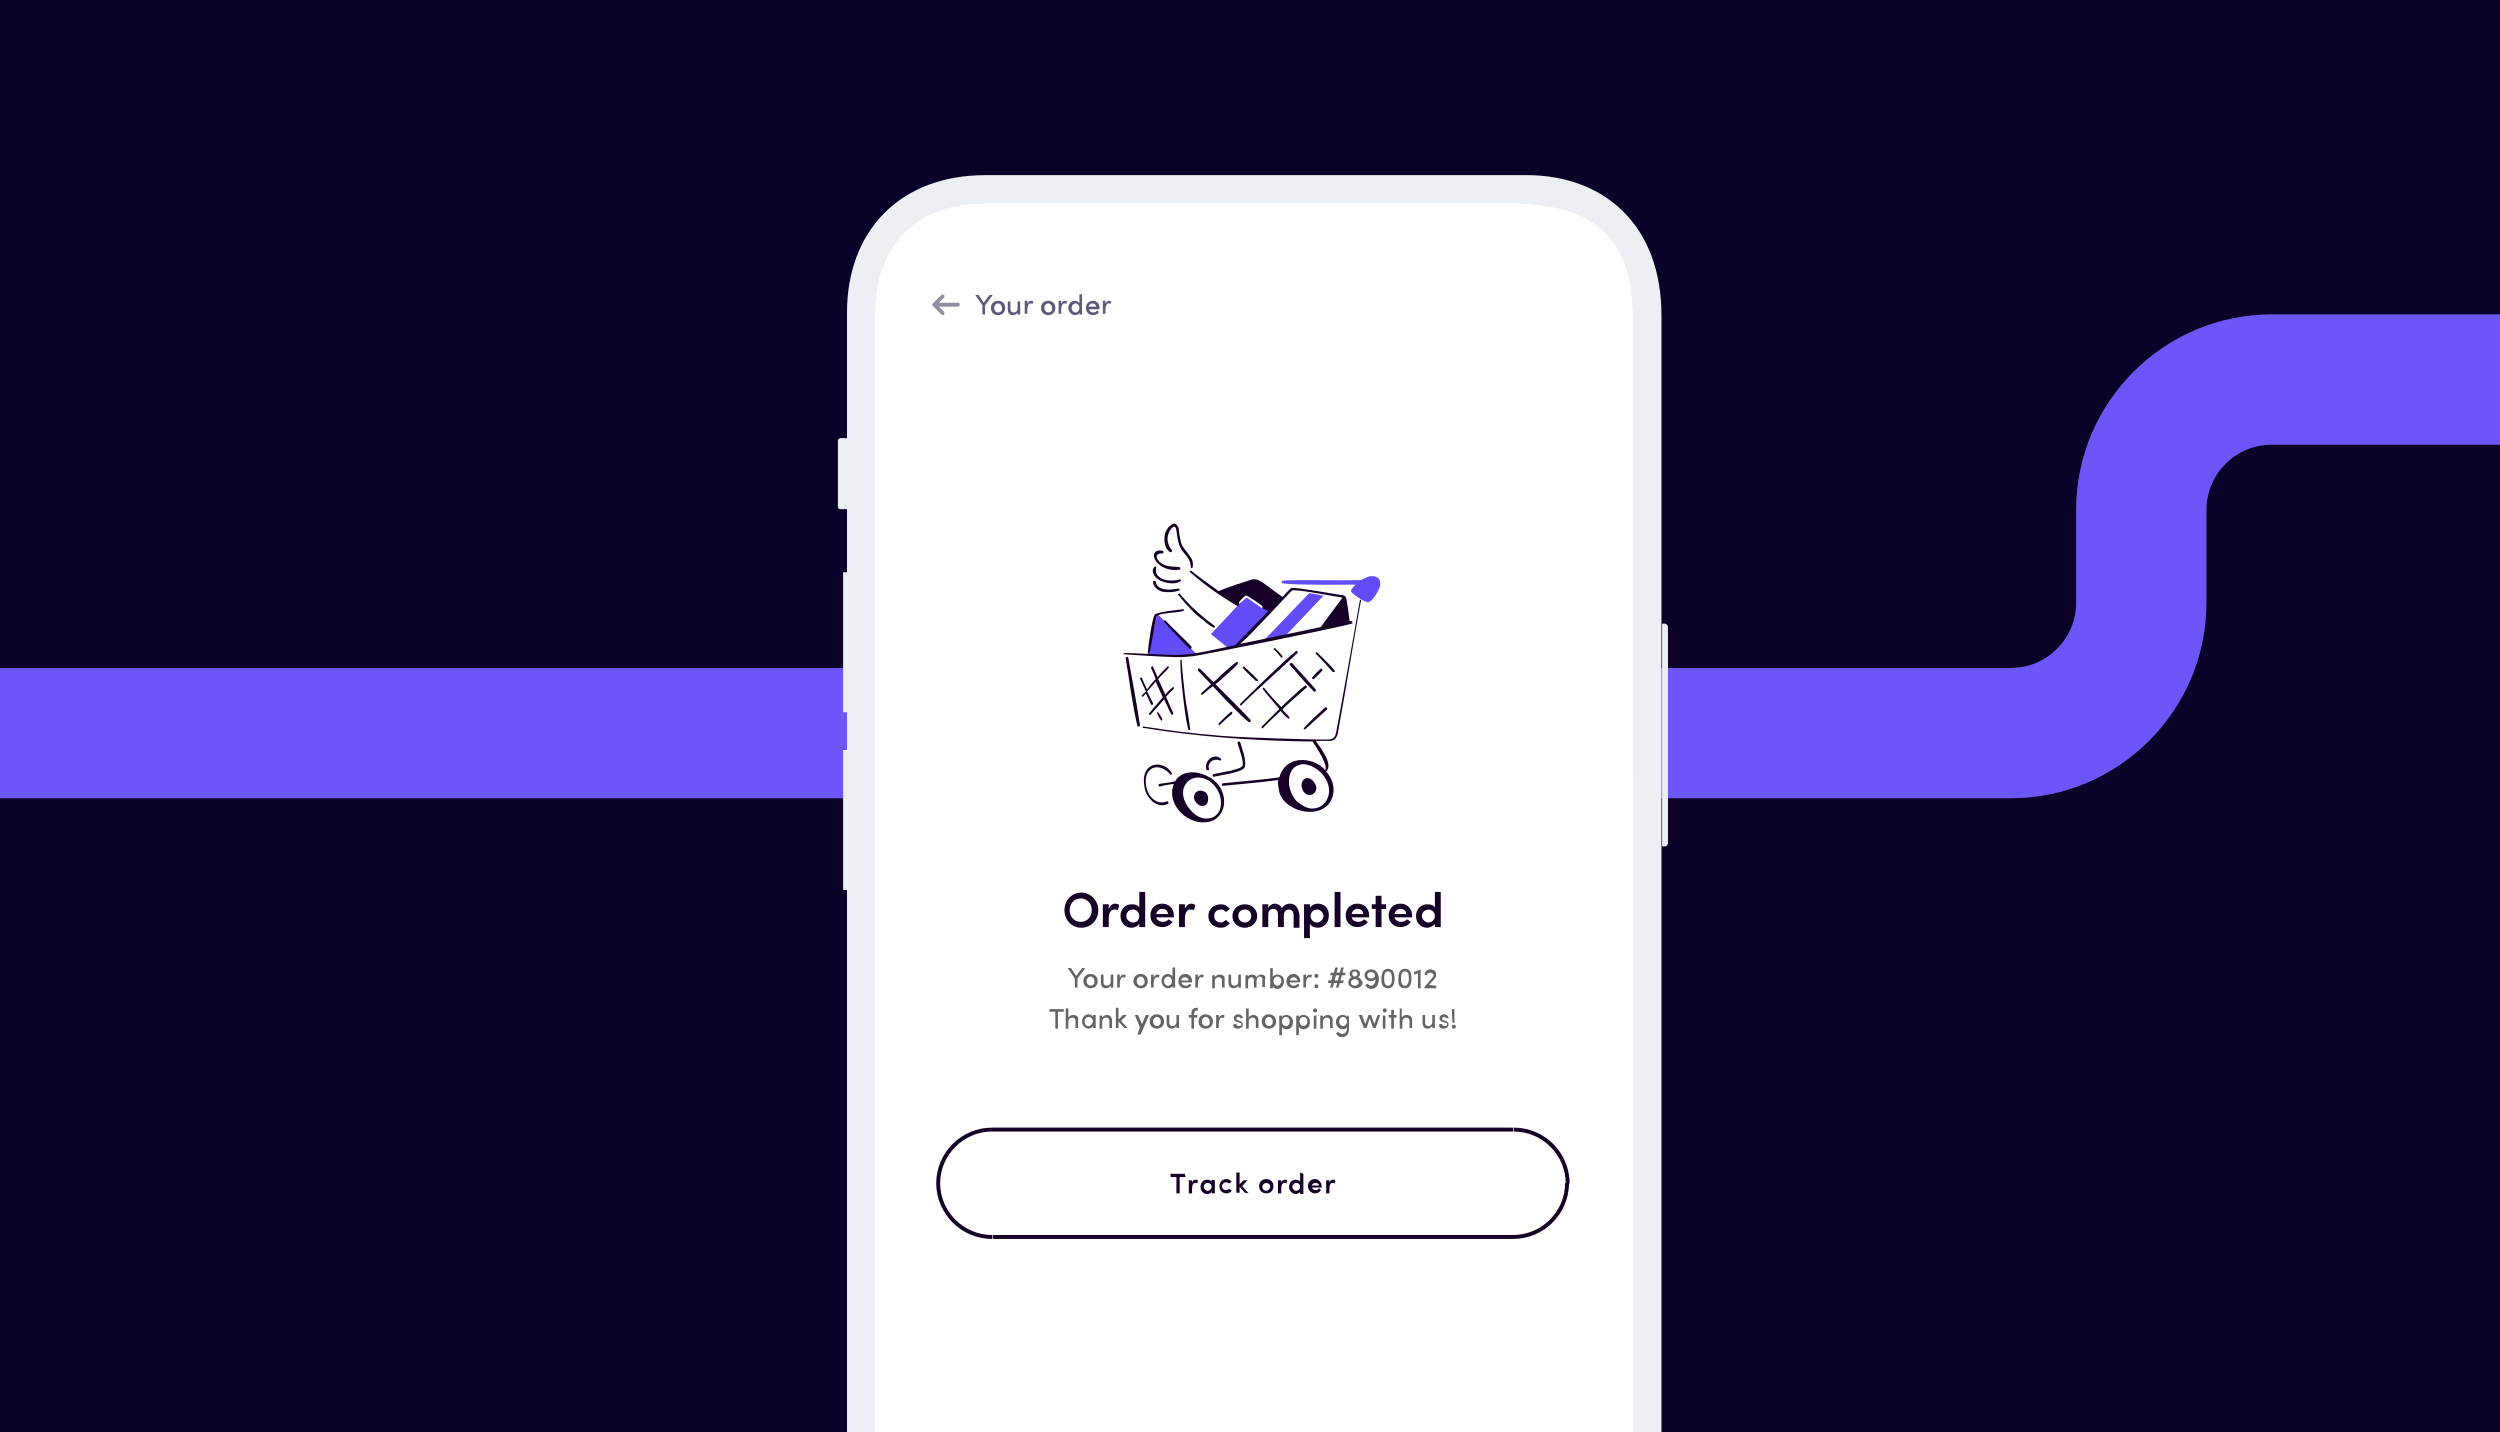 <?xml version="1.0" encoding="utf-8"?>
<!-- Generator: Adobe Illustrator 26.3.1, SVG Export Plug-In . SVG Version: 6.00 Build 0)  -->
<svg version="1.1" id="Imagery" xmlns="http://www.w3.org/2000/svg" xmlns:xlink="http://www.w3.org/1999/xlink" x="0px" y="0px"
	 viewBox="0 0 384 220" style="enable-background:new 0 0 384 220;" xml:space="preserve">
<rect x="0" y="0" width="384" height="220" fill="#333333" stroke="none"/>
<style type="text/css">
	.st0{fill:#0C0128;}
	.st1{fill:#6C56F9;}
	.st2{clip-path:url(#SVGID_00000121966056018231773330000011462621049066136208_);}
	.st3{fill:#FFFFFF;}
	.st4{fill:#ECF0F4;}
	.st5{clip-path:url(#SVGID_00000011019202397449619110000001467675223956006841_);}
	.st6{fill:#614CF7;}
	.st7{fill:#160028;}
	.st8{fill:#646367;}
	.st9{fill:none;}
	.st10{fill:#8F8DA2;}
	.st11{fill:#5C5875;}
</style>
<path class="st0" d="M384,0v48.3h-35.1c-16.5,0-30,13.5-30,30v14.3c0,5.5-4.5,10-10,10H0V0H384z"/>
<path class="st0" d="M348.9,68.3H384V220H0v-97.4h308.9c16.5,0,30-13.5,30-30V78.3C338.9,72.8,343.4,68.3,348.9,68.3z"/>
<path class="st1" d="M384,48.3v20h-35.1c-5.5,0-10,4.5-10,10v14.3c0,16.5-13.5,30-30,30H0v-20h308.9c5.5,0,10-4.5,10-10V78.3
	c0-16.5,13.5-30,30-30C348.9,48.3,384,48.3,384,48.3z"/>
<g>
	<g>
		<defs>
			<rect id="SVGID_1_" x="61.2" y="8" width="261.6" height="212"/>
		</defs>
		<clipPath id="SVGID_00000061441026597745015460000007849313326705129375_">
			<use xlink:href="#SVGID_1_"  style="overflow:visible;"/>
		</clipPath>
		<g style="clip-path:url(#SVGID_00000061441026597745015460000007849313326705129375_);">
			<g>
				<path class="st3" d="M251.6,259.8c0-0.6,0-1.2,0-1.8l-0.1-207.4c0-7.1-0.8-12-5.1-15.8c-3.9-3.5-9.9-4.1-15.8-4.3h-76.3
					c-5.4,0.1-10.5,0.2-15,4.1c-4.9,4.3-5.6,10.1-5.6,14.6v209.2c0,5.5,0.3,11.8,3.5,15.7c3.3,4,8.6,6,15.8,6h79.3
					c5,0,11.2,0,15.5-5.7c3.3-4.3,3.6-8.6,3.6-12.8C251.6,261,251.6,260.4,251.6,259.8L251.6,259.8z M232.4,279.3h-79.3
					c-6.9,0-12.1-1.9-15.2-5.7c-3.1-3.7-3.4-9.8-3.4-15.2V49.2c0-4.4,0.6-9.9,5.3-14c4.2-3.7,9.2-3.7,14.5-3.8h76.2
					c5.7,0.1,11.6,0.7,15.2,4c4,3.6,4.8,8.3,4.8,15.2l0.1,207.4c0,0.6,0,1.2,0,1.8c0.1,4.7,0.1,9.5-3.4,14.1
					C243.2,279.3,237.2,279.3,232.4,279.3z"/>
				<path class="st3" d="M251.1,259.8c0-0.6,0-1.2,0-1.8L251,50.6c0-7-0.8-11.8-4.9-15.5c-3.8-3.5-9.7-4-15.5-4.1h-76.3
					c-5.3,0.1-10.4,0.2-14.7,3.9c-4.8,4.2-5.4,9.9-5.4,14.3v209.2c0,5.5,0.3,11.6,3.4,15.4c3.2,3.9,8.4,5.8,15.5,5.8h79.3
					c4.9,0,11,0,15.2-5.5C251.3,269.4,251.2,264.5,251.1,259.8L251.1,259.8z M247.3,273.9c-4.1,5.3-10.1,5.3-14.9,5.3h-79.3
					c-6.9,0-12.1-1.9-15.2-5.7c-3.1-3.7-3.4-9.8-3.4-15.2V49.2c0-4.4,0.6-9.9,5.3-14c4.2-3.7,9.2-3.7,14.5-3.8h76.2
					c5.7,0.1,11.6,0.7,15.2,4c4,3.6,4.8,8.3,4.8,15.2l0.1,207.4c0,0.6,0,1.2,0,1.8C250.8,264.4,250.8,269.2,247.3,273.9L247.3,273.9
					z"/>
				<path class="st4" d="M256,95.9c-0.1,0-0.1-0.1-0.2-0.1c0,0,0,0,0,0h-0.5V130h0.5l0,0c0.1,0,0.1,0,0.2-0.1c0.1,0,0.1-0.1,0.1-0.1
					c0-0.1,0.1-0.2,0.1-0.2V96.3C256.2,96.2,256.1,96,256,95.9L256,95.9z"/>
				<path class="st4" d="M234.5,26.9h-83.1c-13.4,0-21.3,8.8-21.3,21.1v19.3h-1c-0.2,0-0.4,0.2-0.4,0.4v10.1c0,0.2,0.1,0.4,0.3,0.4
					c0,0,0,0,0.1,0h1v9.7h-0.6c0,0,0,0,0,0v21.5h0.6v5.8h-0.6v21.5h0.6v127.9c0,10.9,8.3,19.1,18.6,19.1h86.2
					c11.5,0,20.3-7.2,20.3-21.2V48.7C255.3,34.5,246.3,26.9,234.5,26.9L234.5,26.9z M232.4,279.3h-79.3c-6.9,0-12.1-1.9-15.2-5.7
					c-3.1-3.7-3.4-9.8-3.4-15.2V49.2c0-4.4,0.6-9.9,5.3-14c4.2-3.7,9.2-3.7,14.5-3.8h76.2c5.7,0.1,11.6,0.7,15.2,4
					c4,3.6,4.8,8.3,4.8,15.2l0.1,207.4c0,0.6,0,1.2,0,1.8c0.1,4.7,0.1,9.5-3.4,14.1C243.2,279.3,237.2,279.3,232.4,279.3z"/>
				<g>
					<defs>
						<path id="SVGID_00000005237520404623675740000004584536949599987881_" d="M247.5,274.7c-4.1,5.4-10.1,5.4-14.9,5.4H153
							c-7,0-12.1-1.9-15.2-5.7c-3.1-3.7-3.4-9.8-3.4-15.2V49.2c0-4.4,0.6-10,5.3-14.1c4.2-3.7,9.2-3.8,14.5-3.9h76.5
							c5.8,0.1,11.6,0.7,15.3,4.1c4,3.6,4.8,8.4,4.8,15.3l0.1,208.1c0,0.6,0,1.2,0,1.8C251,265.2,251,270,247.5,274.7L247.5,274.7z"
							/>
					</defs>
					<clipPath id="SVGID_00000009568708741660205730000009917727667001516989_">
						<use xlink:href="#SVGID_00000005237520404623675740000004584536949599987881_"  style="overflow:visible;"/>
					</clipPath>
					<g style="clip-path:url(#SVGID_00000009568708741660205730000009917727667001516989_);">
						<g>
							<rect x="134.1" y="21.2" class="st3" width="116.8" height="252.9"/>
							<g>
								<path class="st6" d="M176.5,100.7c-0.2,0,0.9-5.5,1.3-6.4l6,6.2C183.8,100.5,181.5,100.9,176.5,100.7L176.5,100.7z"/>
								<path class="st6" d="M210.1,88.6c-0.3,0.1-0.7,0.3-1,0.5c-4.1,0.1-10.6-0.1-12.1,0.1c0,0-0.1,0-0.1,0.1c0,0,0,0.1,0,0.1
									s0,0.1,0,0.1s0,0.1,0.1,0.1c1.7,0.3,9.6,0.2,11.3,0.2c-0.2,0-0.7,0.7-0.8,0.9c-0.1,0.4,2.1,1.8,2.6,1.8c0.7,0,2-2.2,1.9-2.8
									C212.1,88.6,211,88.3,210.1,88.6L210.1,88.6z"/>
								<path class="st7" d="M186.4,118.9c-0.3,0.1-0.1,0.5,0.1,0.4c1.3-0.3,4.5-0.7,4.7-1.5c0.3-1.2-0.5-2.9-0.7-3.8
									c-0.1-0.2-0.5-0.1-0.4,0.2c0.2,0.7,1.1,3.1,0.7,3.5C190.2,118.3,187.7,118.6,186.4,118.9L186.4,118.9z"/>
								<path class="st7" d="M208.9,92.1c-0.6,3.4-3.5,19.8-3.7,20.5c-0.2,1-0.8,1-1.7,1c-2.4,0-12.9-0.3-16.2-0.6
									c-3.9-0.3-7.8-0.8-11.6-1.4c-0.2-0.1-0.3,0.2-0.1,0.2c8.6,1.4,17.3,2,26,2.1c0.5,0.7,2.6,3.9,1.9,4.4
									c-0.1-0.1-0.1-0.1-0.1-0.2c-2.1-2-6-2-6.9,1.3c-2.8,0.4-5.7,0.6-8.6,0.9c-0.3,0-0.3,0.5,0,0.4c2.8-0.3,5.6-0.5,8.5-0.9
									c-0.3,0,0.1,1.7,0.1,1.9c1,3.3,7.1,4.4,8.2,0.6c0.4-1.3-0.1-2.8-1-3.8c1.2-1.1-1-3.8-1.6-4.7h2.2c1,0,1.2-1,1.3-1.8
									c1.2-6.5,2.2-13,3.4-19.5C209.2,92.1,208.9,92.1,208.9,92.1L208.9,92.1z M204.1,122c-0.3,1.5-1.6,2.5-3.2,2.1
									c-0.6-0.2-1.2-0.6-1.7-1c-0.5-0.5-0.8-1.1-1-1.7c-0.4-1.2-0.3-2.8,0.7-3.6c0.5-0.3,1-0.5,1.6-0.4
									C202.5,117.7,204.5,119.9,204.1,122z"/>
								<path class="st7" d="M184,121.5c-0.2,0.1-0.3,0.2-0.4,0.3c-0.1,0.1-0.1,0.3-0.2,0.5c-0.1,0.7,0.6,1.5,1.3,1.5
									c0.8,0,1-0.9,0.8-1.6C185.3,121.6,184.6,121.3,184,121.5L184,121.5z"/>
								<path class="st7" d="M179.2,123.1c-1.5,0.6-2.8-0.7-3.1-2.1c-0.2-0.9-0.2-2.1,0.5-2.7c0.9-0.9,2.4-0.3,3.1,0.6
									c0,0,0.1,0.1,0.1,0.1c0,0,0.1,0,0.1,0s0.1-0.1,0.1-0.1s0-0.1,0-0.1c-0.6-1.2-2.3-1.8-3.4-1c-1,0.7-1,2.1-0.8,3.1
									c0.1,0.9,0.6,1.6,1.2,2.2c0.7,0.6,1.7,0.8,2.5,0.3C179.5,123.3,179.4,123,179.2,123.1L179.2,123.1z"/>
								<path class="st7" d="M200.2,119.8c-0.8,0.9,0.2,2.8,1.4,2.2c0.8-0.4,0.7-1.3,0.2-1.9C201.4,119.5,200.6,119.3,200.2,119.8
									L200.2,119.8z"/>
								<path class="st7" d="M185.4,119.2c-2.2-1.1-4.2-0.5-4.9,0.8c-0.8,0.2-1.6,0.3-2.4,0.4c-0.3,0.1-0.1,0.5,0.1,0.4
									c0.7-0.2,1.4-0.3,2.1-0.4c-1.3,3.3,2.4,6.6,5.5,5.8c1.6-0.4,2.4-2,2.2-3.6c-0.1-0.7-0.4-1.5-0.9-2.1
									C186.7,120,186.1,119.5,185.4,119.2L185.4,119.2z M187.4,124.3c-0.6,1.6-2.4,1.8-3.7,0.9c-1.2-0.9-2.3-2.5-1.9-4.1
									c0.4-1.3,1.6-1.9,2.9-1.6C186.7,120,188,122.4,187.4,124.3z"/>
								<path class="st7" d="M185.3,118.2C185.3,118.2,185.3,118.2,185.3,118.2c0,0.1,0,0.1,0.1,0.1s0,0,0.1,0s0,0,0.1,0s0,0,0.1,0
									c0,0,0,0,0,0c0,0,0,0,0-0.1c0,0,0,0,0-0.1c-0.3-1,0.8-1.7,1.6-1.3c0.2,0.1,0.4-0.1,0.2-0.3
									C186.4,115.6,184.9,116.9,185.3,118.2z"/>
								<path class="st6" d="M201.1,91.1l-7.1,7.4c1-0.2,2.3-0.4,3.3-0.7l6-6.3L201.1,91.1L201.1,91.1z"/>
								<path class="st7" d="M172.9,101.1c0.6,3.5,1,7,1.8,10.4c0.1,0.2,0.4,0.1,0.4-0.1c-0.5-3.5-1.2-6.9-1.8-10.4
									c0,0,0-0.1-0.1-0.1s-0.1,0-0.1,0c0,0-0.1,0-0.1,0.1C172.9,101,172.9,101.1,172.9,101.1z"/>
								<path class="st7" d="M181.3,101.4c0,1.8,0.2,3.6,0.4,5.4c0.2,1.7,0.4,3.5,0.8,5.2c0.1,0.2,0.4,0.2,0.3-0.1
									c-0.2-1.8-0.6-3.5-0.8-5.2c-0.2-1.8-0.4-3.5-0.5-5.3C181.6,101.3,181.3,101.3,181.3,101.4z"/>
								<path class="st7" d="M182.7,99.6c0.2,0.2,0.4-0.1,0.3-0.3c-0.6-0.7-3.4-3.3-4-4c-0.1-0.1-0.3,0.1-0.2,0.2l0,0l0,0l0,0l0,0
									C179.4,96.2,182,99,182.7,99.6L182.7,99.6z"/>
								<path class="st7" d="M199.3,100.3c0.1-0.2-0.1-0.4-0.2-0.3c-1.2,0.8-7.6,7.1-8.6,8.1c-0.1,0.2,0.1,0.4,0.2,0.2
									C191.9,107,198.5,101.1,199.3,100.3z"/>
								<path class="st7" d="M200.7,105.6c0.1-0.1-0.1-0.4-0.2-0.3c-0.8,0.5-3.6,3.2-3.7,3.3c-0.9-0.9-1.8-1.9-2.6-2.9
									c-0.1-0.2-0.4,0.1-0.2,0.2c0.6,0.8,2.3,2.7,2.5,3c-0.9,0.9-1.8,1.8-2.7,2.7c-0.1,0.2,0.1,0.4,0.2,0.2
									c0.9-0.9,1.8-1.8,2.7-2.6c0.3,0.4,0.7,0.8,1.1,1.1c0,0,0.1,0.1,0.1,0.1s0.1,0,0.1-0.1s0.1-0.1,0.1-0.1s0-0.1-0.1-0.1
									c-0.3-0.4-0.7-0.7-1-1.1C197.1,108.7,199.6,106.6,200.7,105.6L200.7,105.6z"/>
								<path class="st7" d="M200.5,112c1.1-1,2.2-2,3.3-3c0.2-0.2-0.1-0.5-0.3-0.3c-1.1,1-2.2,2-3.2,3.1
									C200.1,111.9,200.4,112.1,200.5,112L200.5,112z"/>
								<path class="st7" d="M176.6,100.2c0.2-0.9,0.9-5.1,1-5.4c0-0.1,0.1-0.1,0.1-0.2c0.4-0.4,2.8-0.5,3.3-0.6
									c0.1,0,1.2-0.2,0.8-0.4c-0.1-0.1-0.1,0-0.2,0c-1,0.1-3.8,0.4-4.2,0.8c-0.4,0.4-1,4.5-1.1,5.8c0,0,0,0.1,0,0.1c0,0,0,0,0,0.1
									c0,0,0,0,0.1,0s0.1,0,0.1,0C176.6,100.3,176.6,100.2,176.6,100.2L176.6,100.2z"/>
								<path class="st7" d="M185,95.4c0.4,0.4,0.9,0.7,1.4,1c0,0,0.1,0,0.1,0c0.1,0,0.1,0,0.1-0.1s0-0.1,0-0.1c0-0.1,0-0.1-0.1-0.1
									c-0.4-0.4-1-0.7-1.4-1.1c-1.4-1.1-2.7-2.4-3.9-3.8c-0.1-0.1-0.4,0.1-0.2,0.2C182.2,92.9,183.5,94.3,185,95.4L185,95.4z"/>
								<path class="st6" d="M190,99.2c1.3-1.3,4.9-4.9,5.3-5.4l-1.2-0.5c0,0,0,0.1,0,0.1c0,0,0,0-0.1,0c0,0-0.1,0-0.1,0
									c0,0-0.1,0-0.1,0c-0.5-0.4-2.2-1.5-2.3-1.6c-0.3,0.2-0.6,0.5-0.8,0.7c-0.1,0.1-0.1,0.1-0.1,0l-4.6,4.9l2.6,2.1
									C189,99.5,190,99.2,190,99.2L190,99.2z"/>
								<path class="st7" d="M179.8,100.9c1.1,0.1,2.3,0,3.4-0.1c1.1-0.1,21.9-4.3,24.4-5c0.3-0.1,0.1-0.5-0.3-0.4
									c-0.1-0.6-0.4-3.5-0.6-3.7c-0.2-0.3-0.5-0.3-0.7-0.3c-0.6-0.1-6.9-1.2-7.6-1.1c-0.2,0-1.4,1.4-1.4,1.4c-3-2.1-3.7-3.1-5-2.6
									c-0.8,0.3-3.3,1-4.8,1.7c-1.4-1-2.8-2-4.2-3.1c-0.1-0.1-0.4,0.1-0.2,0.2c2.3,2,4.7,3.7,7.3,5.2l0.3-0.3c0,0,0,0-0.1,0
									s0,0,0-0.1s0,0,0-0.1s0,0,0-0.1c0.3-0.4,0.6-0.7,1-1c0.2-0.2,2.2,1.3,2.6,1.6c0,0,0,0,0,0c0,0,0,0,0,0.1c0,0,0,0,0,0.1
									c0,0,0,0,0,0.1l0.9,0.5c-0.4,0.4-3.8,3.9-5,5.1c0,0,0,0,0,0.1c-3.3,0.6-6.1,1.5-9.3,1.5c-1.4,0-6.5-0.3-7.8-0.3
									c0,0-0.1,0-0.1,0s0,0.1,0,0.1c0,0,0,0.1,0,0.1s0.1,0,0.1,0C174,100.6,178.7,100.9,179.8,100.9L179.8,100.9z M198.5,90.7
									c0.3-0.3,7.6,1.1,7.7,1.1c-0.1,0.2-2.8,3.7-3.3,4.5c-0.7,0.2-11.1,2.3-12.4,2.6C192.6,97.1,198.2,90.8,198.5,90.7z"/>
								<path class="st7" d="M191.8,110.9c0.2,0.1,0.4-0.1,0.3-0.3c-0.6-0.7-4.9-5-5.4-5.5c0.3-0.2,2.6-2.2,3.4-3.1
									c0.1-0.2,0-0.4-0.2-0.3c-1,0.7-3.2,2.8-3.5,3.1c-0.7-0.7-1.4-1.4-2.1-2.1c0,0,0,0,0,0c0,0,0,0-0.1,0c0,0,0,0-0.1,0
									c0,0,0,0-0.1,0c0,0,0,0,0,0.1c0,0,0,0,0,0.1c0,0,0,0,0,0.1s0,0,0,0c0.7,0.7,1.3,1.4,2,2.1c-0.5,0.5-1,0.9-1.5,1.4
									c-0.1,0.1,0.1,0.3,0.2,0.2c0.5-0.4,1-0.9,1.6-1.3C186.8,106,191,110.4,191.8,110.9L191.8,110.9z"/>
								<path class="st7" d="M198.1,102.1c1.2,1.4,2.4,2.8,3.7,4.1c0.2,0.2,0.4-0.1,0.3-0.3c-1.2-1.4-2.5-2.8-3.7-4.1
									C198.2,101.8,198,102,198.1,102.1L198.1,102.1z"/>
								<path class="st7" d="M205,103c-0.8-1-1.8-1.9-2.7-2.8c-0.1-0.1-0.3,0.1-0.2,0.2c0.9,0.9,1.8,1.9,2.6,2.8
									C204.9,103.3,205.2,103.1,205,103z"/>
								<path class="st7" d="M189,109.4c-0.6,0.5-1.2,1.1-1.8,1.7c-0.1,0.2,0.1,0.4,0.2,0.2c0.6-0.6,1.2-1.1,1.8-1.6
									C189.4,109.5,189.2,109.2,189,109.4L189,109.4z"/>
								<path class="st7" d="M193.1,104.3c-0.6-0.6-1.3-1.3-2-1.9c0,0-0.1,0-0.1,0c0,0-0.1,0-0.1,0s0,0.1,0,0.1c0,0,0,0.1,0,0.1
									c0.6,0.7,1.3,1.3,1.9,1.9c0,0,0,0,0.1,0.1c0,0,0.1,0,0.1,0c0,0,0.1,0,0.1,0c0,0,0.1,0,0.1,0s0,0,0-0.1c0,0,0-0.1,0-0.1
									S193.2,104.4,193.1,104.3C193.2,104.4,193.1,104.3,193.1,104.3L193.1,104.3z"/>
								<path class="st7" d="M201.8,104.3c0.4-0.4,0.9-0.8,1.3-1.3c0.1-0.2-0.1-0.4-0.2-0.3c-0.5,0.4-0.9,0.8-1.3,1.3
									C201.4,104.2,201.7,104.4,201.8,104.3z"/>
								<path class="st7" d="M196.7,100.9c0,0,0.1,0.1,0.1,0.1s0.1,0,0.1,0s0.1-0.1,0.1-0.1c0,0,0-0.1,0-0.1
									c-0.3-0.4-0.7-0.8-1.1-1.2c-0.1-0.1-0.4,0-0.2,0.2C196,100,196.4,100.5,196.7,100.9L196.7,100.9z"/>
								<path class="st7" d="M175.4,106.8c-0.1,0.1,0.1,0.3,0.2,0.2c0.1-0.2,0.3-0.3,0.4-0.5c0.3,0.6,0.5,1.1,0.8,1.7
									c0.1,0.2,0.4,0,0.3-0.2c-0.3-0.6-0.6-1.2-0.9-1.8c0.4-0.4,1.3-1.5,1.3-1.5c0.4,0.8,0.7,1.6,1.1,2.4
									c-0.1,0.2-1.6,1.8-2.1,2.5c-0.1,0.1,0.1,0.3,0.2,0.2c0.6-0.7,2-2.2,2.1-2.4c0.4,0.8,0.7,1.6,1.1,2.3c0.1,0.2,0.4,0,0.3-0.2
									c-0.4-0.8-0.7-1.6-1.1-2.5c0.4-0.4,0.8-0.8,1.2-1.2c0.1-0.2-0.1-0.4-0.2-0.2c-0.4,0.3-0.8,0.7-1.1,1.1
									c-0.4-0.8-0.7-1.6-1.1-2.4c0.5-0.6,1.1-1.1,1.6-1.7c0.1-0.2-0.1-0.4-0.2-0.2c-0.5,0.5-1,1-1.5,1.6c-0.2-0.5-0.5-1.1-0.7-1.6
									c-0.1-0.2-0.3,0-0.3,0.2c0.3,0.6,0.5,1.1,0.7,1.7c-0.1,0.1-1,1.1-1.3,1.6c-0.3-0.6-0.6-1.2-0.8-1.8c-0.1-0.1-0.3,0-0.3,0.1
									c0.3,0.7,0.6,1.3,0.9,2C175.8,106.4,175.6,106.6,175.4,106.8L175.4,106.8z"/>
								<path class="st7" d="M177.8,109.7c0.1,0.3,0.3,0.6,0.5,0.9c0.1,0.2,0.3,0,0.2-0.2c-0.1-0.3-0.4-0.6-0.5-0.9
									c0,0-0.1,0-0.1-0.1c0,0-0.1,0-0.1,0c0,0-0.1,0-0.1,0.1C177.8,109.7,177.8,109.7,177.8,109.7L177.8,109.7z"/>
								<path class="st7" d="M179.7,84.8c0.2,0.1,0.4-0.1,0.3-0.3c-0.3-0.3-0.5-0.8-0.6-1.2c-0.1-0.5-0.1-0.9,0.1-1.4
									c0.1-0.3,0.5-1,0.9-1c0.5,0.1,0.2,2,1,3.4c0.5,0.9,1.5,1.4,1.5,2.8c0,0.2,0.3,0.2,0.3,0c0.3-1.5-1.2-2.3-1.7-3.5
									c-0.2-0.6-0.3-1.2-0.4-1.9c0-0.4-0.1-0.8-0.3-1c-0.6-0.8-1.6,0.5-1.8,1.1C178.7,82.8,178.8,84.2,179.7,84.8L179.7,84.8z"/>
								<path class="st7" d="M181.2,87.5c0.2,0,0.1-0.4-0.1-0.4c-0.8-0.1-1.6,0-2.4-0.4c-0.4-0.2-0.8-0.5-1-1
									c-0.2-0.6,0.4-0.7,0.9-0.7c0,0,0.1,0,0.1-0.1s0-0.1,0-0.1c0,0,0-0.1,0-0.1c0,0-0.1-0.1-0.1-0.1c-0.5-0.1-1-0.1-1.3,0.4
									C176.9,86.1,178.7,87.9,181.2,87.5L181.2,87.5z"/>
								<path class="st7" d="M178.5,89.3c0.8,0.3,2,0.5,2.8,0c0,0,0.1-0.1,0.1-0.1s0-0.1,0-0.1c0,0-0.1-0.1-0.1-0.1c0,0-0.1,0-0.1,0
									c-0.7,0.2-1.4,0.2-2.1,0.1c-0.9-0.2-1.8-0.8-1.5-1.9c0.1-0.2-0.2-0.2-0.3-0.1C176.6,87.9,177.6,89,178.5,89.3L178.5,89.3z"
									/>
								<path class="st7" d="M181,90.4c-1.1,0.2-3.2,0.5-3.5-1.1c0,0,0-0.1-0.1-0.1c0,0-0.1,0-0.1,0c0,0-0.1,0-0.1,0s0,0.1-0.1,0.1
									c0,0.8,0.7,1.4,1.5,1.6c0.8,0.1,1.7,0.1,2.5-0.2C181.3,90.8,181.2,90.4,181,90.4L181,90.4z"/>
							</g>
							<path class="st7" d="M166.1,142.5c1.5,0,2.6-1.2,2.6-2.7s-1.2-2.7-2.6-2.7c-1.5,0-2.6,1.2-2.6,2.7S164.6,142.5,166.1,142.5z
								 M166,141.6c-1,0-1.7-0.8-1.7-1.8s0.7-1.8,1.7-1.8c1,0,1.7,0.8,1.7,1.8S167,141.6,166,141.6z M171.3,138.8
								c-0.4,0-0.8,0.3-1,0.8v-0.7h-0.9v3.5h0.9v-1.2c0-1,0.3-1.5,0.9-1.5c0.1,0,0.3,0,0.5,0.1l0.2-0.8
								C171.8,138.9,171.6,138.8,171.3,138.8L171.3,138.8z M175,137v2.4c-0.2-0.4-0.7-0.5-1.2-0.5c-0.9,0-1.7,0.7-1.7,1.8
								c0,1.1,0.8,1.8,1.7,1.8c0.4,0,0.9-0.2,1.2-0.6v0.5h0.9V137H175L175,137z M174,141.7c-0.5,0-1-0.5-1-1s0.4-1,1-1
								c0.5,0,1,0.4,1,1S174.6,141.7,174,141.7z M180.3,140.6c0-1.1-0.8-1.8-1.8-1.8c-1,0-1.8,0.7-1.8,1.8c0,1.1,0.8,1.8,1.8,1.8
								c0.6,0,1.3-0.3,1.6-0.8l-0.6-0.4c-0.2,0.3-0.6,0.4-0.9,0.4c-0.5,0-0.9-0.3-1-0.7h2.7C180.3,140.8,180.3,140.7,180.3,140.6
								L180.3,140.6z M177.6,140.4c0.1-0.5,0.5-0.8,0.9-0.8c0.5,0,0.9,0.3,0.9,0.8H177.6L177.6,140.4z M183,138.8
								c-0.4,0-0.8,0.3-1,0.8v-0.7h-0.9v3.5h0.9v-1.2c0-1,0.3-1.5,0.9-1.5c0.1,0,0.3,0,0.5,0.1l0.2-0.8
								C183.4,138.9,183.2,138.8,183,138.8L183,138.8z M187.5,142.5c0.6,0,1.1-0.3,1.4-0.7l-0.6-0.5c-0.2,0.2-0.5,0.4-0.8,0.4
								c-0.6,0-1-0.4-1-1c0-0.6,0.4-1,1-1c0.3,0,0.6,0.1,0.8,0.4l0.6-0.5c-0.3-0.4-0.8-0.7-1.4-0.7c-1,0-1.9,0.7-1.9,1.8
								S186.5,142.5,187.5,142.5L187.5,142.5z M191.2,142.5c1,0,1.9-0.7,1.9-1.8s-0.9-1.8-1.9-1.8s-1.9,0.7-1.9,1.8
								S190.2,142.5,191.2,142.5z M191.2,141.7c-0.5,0-1-0.4-1-1c0-0.6,0.4-1,1-1s1,0.4,1,1C192.2,141.3,191.7,141.7,191.2,141.7z
								 M198.1,138.8c-0.4,0-0.9,0.2-1.2,0.7c-0.2-0.4-0.6-0.7-1.1-0.7c-0.4,0-0.9,0.3-1,0.7v-0.6h-0.9v3.5h0.9v-1.9
								c0-0.7,0.4-0.9,0.8-0.9c0.4,0,0.7,0.3,0.7,0.9v1.9h0.9v-1.7c0-0.7,0.3-1,0.8-1c0.4,0,0.7,0.3,0.7,0.9v1.9h0.9v-2
								C199.4,139.4,199,138.8,198.1,138.8L198.1,138.8z M202.4,138.8c-0.4,0-0.9,0.2-1.2,0.6v-0.5h-0.9v5.2h0.9v-2.2
								c0.2,0.4,0.7,0.6,1.2,0.6c0.9,0,1.7-0.7,1.7-1.8C204.2,139.5,203.4,138.8,202.4,138.8L202.4,138.8z M202.3,141.7
								c-0.5,0-1-0.4-1-1c0-0.6,0.5-1,1-1c0.5,0,1,0.5,1,1C203.3,141.2,202.8,141.7,202.3,141.7z M205,142.4h0.9V137H205V142.4z
								 M210.3,140.6c0-1.1-0.8-1.8-1.8-1.8c-1,0-1.8,0.7-1.8,1.8c0,1.1,0.8,1.8,1.8,1.8c0.6,0,1.3-0.3,1.6-0.8l-0.6-0.4
								c-0.2,0.3-0.6,0.4-0.9,0.4c-0.5,0-0.9-0.3-1-0.7h2.7C210.3,140.8,210.3,140.7,210.3,140.6L210.3,140.6z M207.6,140.4
								c0.1-0.5,0.5-0.8,0.9-0.8c0.5,0,0.9,0.3,0.9,0.8H207.6L207.6,140.4z M212.9,138.9h-0.7v-1.3h-0.9v1.3h-0.6v0.7h0.6v2.8h0.9
								v-2.8h0.7V138.9z M216.9,140.6c0-1.1-0.8-1.8-1.8-1.8c-1,0-1.8,0.7-1.8,1.8c0,1.1,0.8,1.8,1.8,1.8c0.6,0,1.3-0.3,1.6-0.8
								l-0.6-0.4c-0.2,0.3-0.6,0.4-0.9,0.4c-0.5,0-0.9-0.3-1-0.7h2.7C216.9,140.8,216.9,140.7,216.9,140.6L216.9,140.6z
								 M214.2,140.4c0.1-0.5,0.5-0.8,0.9-0.8c0.5,0,0.9,0.3,0.9,0.8H214.2L214.2,140.4z M220.4,137v2.4c-0.2-0.4-0.7-0.5-1.2-0.5
								c-0.9,0-1.7,0.7-1.7,1.8c0,1.1,0.8,1.8,1.7,1.8c0.4,0,0.9-0.2,1.2-0.6v0.5h0.9V137L220.4,137L220.4,137z M219.4,141.7
								c-0.5,0-1-0.5-1-1s0.4-1,1-1c0.5,0,1,0.4,1,1S219.9,141.7,219.4,141.7z"/>
							<path class="st8" d="M166.2,148.7l-0.9,1.2l-0.8-1.2H164l1.1,1.6v1.4h0.4v-1.4l1.2-1.6H166.2z M167.5,151.8
								c0.6,0,1.1-0.4,1.1-1.1s-0.5-1.1-1.1-1.1s-1.1,0.4-1.1,1.1S167,151.8,167.5,151.8z M167.5,151.4c-0.3,0-0.6-0.3-0.6-0.7
								c0-0.4,0.3-0.7,0.6-0.7s0.6,0.3,0.6,0.7C168.2,151.1,167.9,151.4,167.5,151.4z M170.6,149.7v1.1c0,0.4-0.3,0.6-0.6,0.6
								c-0.3,0-0.5-0.2-0.5-0.5v-1.2h-0.4v1.2c0,0.6,0.3,0.9,0.8,0.9c0.2,0,0.5-0.1,0.7-0.4v0.3h0.4v-2L170.6,149.7L170.6,149.7z
								 M172.6,149.7c-0.3,0-0.5,0.2-0.6,0.5v-0.5h-0.4v2h0.4V151c0-0.5,0.2-0.9,0.5-0.9c0.1,0,0.2,0,0.3,0.1l0.1-0.4
								C172.9,149.7,172.8,149.7,172.6,149.7L172.6,149.7z M175.2,151.8c0.6,0,1.1-0.4,1.1-1.1s-0.5-1.1-1.1-1.1s-1.1,0.4-1.1,1.1
								S174.7,151.8,175.2,151.8z M175.2,151.4c-0.3,0-0.6-0.3-0.6-0.7c0-0.4,0.3-0.7,0.6-0.7s0.6,0.3,0.6,0.7
								C175.9,151.1,175.6,151.4,175.2,151.4z M177.8,149.7c-0.3,0-0.5,0.2-0.6,0.5v-0.5h-0.4v2h0.4V151c0-0.5,0.2-0.9,0.5-0.9
								c0.1,0,0.2,0,0.3,0.1l0.1-0.4C178.1,149.7,178,149.7,177.8,149.7L177.8,149.7z M180.1,148.6v1.4c-0.1-0.2-0.4-0.4-0.7-0.4
								c-0.5,0-1,0.4-1,1.1c0,0.6,0.5,1.1,1,1.1c0.3,0,0.6-0.1,0.7-0.4v0.3h0.4v-3.1L180.1,148.6L180.1,148.6z M179.4,151.4
								c-0.3,0-0.6-0.3-0.6-0.7c0-0.4,0.3-0.7,0.6-0.7c0.3,0,0.6,0.3,0.6,0.7S179.8,151.4,179.4,151.4z M183.1,150.7
								c0-0.6-0.4-1.1-1-1.1s-1.1,0.4-1.1,1.1s0.5,1.1,1.1,1.1c0.4,0,0.8-0.2,0.9-0.5l-0.3-0.2c-0.1,0.2-0.3,0.3-0.6,0.3
								c-0.3,0-0.6-0.2-0.6-0.5h1.6C183.1,150.8,183.1,150.8,183.1,150.7L183.1,150.7z M181.4,150.6c0.1-0.3,0.3-0.5,0.6-0.5
								s0.5,0.2,0.6,0.5H181.4z M184.6,149.7c-0.3,0-0.5,0.2-0.6,0.5v-0.5h-0.4v2h0.4V151c0-0.5,0.2-0.9,0.5-0.9
								c0.1,0,0.2,0,0.3,0.1l0.1-0.4C184.9,149.7,184.7,149.7,184.6,149.7L184.6,149.7z M187.3,149.7c-0.2,0-0.5,0.1-0.7,0.4v-0.3
								h-0.4v2h0.4v-1.1c0-0.4,0.3-0.6,0.6-0.6c0.3,0,0.5,0.2,0.5,0.5v1.1h0.4v-1.2C188.2,150,187.9,149.7,187.3,149.7L187.3,149.7z
								 M190.2,149.7v1.1c0,0.4-0.3,0.6-0.6,0.6c-0.3,0-0.5-0.2-0.5-0.5v-1.2h-0.4v1.2c0,0.6,0.3,0.9,0.8,0.9c0.2,0,0.5-0.1,0.7-0.4
								v0.3h0.4v-2L190.2,149.7L190.2,149.7z M193.7,149.7c-0.2,0-0.5,0.1-0.7,0.4c-0.1-0.3-0.4-0.4-0.7-0.4c-0.3,0-0.6,0.1-0.6,0.4
								v-0.3h-0.4v2h0.4v-1.1c0-0.4,0.3-0.6,0.5-0.6c0.3,0,0.4,0.2,0.4,0.5v1.1h0.4v-1c0-0.4,0.2-0.7,0.5-0.7c0.3,0,0.4,0.2,0.4,0.5
								v1.1h0.4v-1.2C194.5,150,194.2,149.7,193.7,149.7L193.7,149.7z M196.2,149.7c-0.3,0-0.6,0.1-0.7,0.4v-1.4h-0.4v3.1h0.4v-0.3
								c0.1,0.2,0.4,0.4,0.7,0.4c0.5,0,1-0.4,1-1.1C197.3,150.1,196.8,149.7,196.2,149.7L196.2,149.7z M196.2,151.4
								c-0.3,0-0.6-0.3-0.6-0.7s0.3-0.7,0.6-0.7c0.4,0,0.6,0.3,0.6,0.7C196.8,151.1,196.5,151.4,196.2,151.4z M199.7,150.7
								c0-0.6-0.4-1.1-1-1.1s-1.1,0.4-1.1,1.1s0.5,1.1,1.1,1.1c0.4,0,0.8-0.2,0.9-0.5l-0.3-0.2c-0.1,0.2-0.3,0.3-0.6,0.3
								c-0.3,0-0.6-0.2-0.6-0.5h1.6C199.7,150.8,199.7,150.8,199.7,150.7L199.7,150.7z M198.1,150.6c0.1-0.3,0.3-0.5,0.6-0.5
								s0.5,0.2,0.6,0.5H198.1z M201.2,149.7c-0.3,0-0.5,0.2-0.6,0.5v-0.5h-0.4v2h0.4V151c0-0.5,0.2-0.9,0.5-0.9
								c0.1,0,0.2,0,0.3,0.1l0.1-0.4C201.5,149.7,201.4,149.7,201.2,149.7L201.2,149.7z M202.2,150.2c0.2,0,0.3-0.1,0.3-0.3
								s-0.1-0.3-0.3-0.3c-0.2,0-0.3,0.1-0.3,0.3S202,150.2,202.2,150.2z M202.2,151.8c0.2,0,0.3-0.1,0.3-0.3s-0.1-0.3-0.3-0.3
								c-0.2,0-0.3,0.1-0.3,0.3S202,151.8,202.2,151.8z M204.3,151.7h0.4l0.2-0.7h0.5l-0.2,0.7h0.4l0.2-0.7h0.5l0.1-0.4h-0.5
								l0.2-0.8h0.5l0.1-0.4h-0.5l0.2-0.8H206l-0.2,0.8h-0.5l0.2-0.8h-0.4l-0.2,0.8h-0.5l-0.1,0.4h0.4l-0.2,0.8h-0.5L204,151h0.5
								L204.3,151.7L204.3,151.7z M205,150.6l0.2-0.8h0.5l-0.2,0.8H205L205,150.6z M208.6,150.1c0.2-0.1,0.3-0.3,0.3-0.5
								c0-0.4-0.3-0.7-0.8-0.7c-0.5,0-0.8,0.3-0.8,0.7c0,0.2,0.1,0.4,0.3,0.5c-0.3,0.1-0.5,0.4-0.5,0.8c0,0.5,0.5,0.9,1.1,0.9
								c0.6,0,1.1-0.4,1.1-0.9C209.1,150.5,208.9,150.2,208.6,150.1L208.6,150.1z M208.1,149.2c0.2,0,0.4,0.2,0.4,0.4
								s-0.2,0.4-0.4,0.4s-0.4-0.2-0.4-0.4S207.8,149.2,208.1,149.2z M208.1,151.4c-0.4,0-0.6-0.2-0.6-0.5c0-0.3,0.3-0.5,0.6-0.5
								c0.3,0,0.6,0.2,0.6,0.5C208.7,151.2,208.4,151.4,208.1,151.4z M210.6,148.9c-0.6,0-1,0.4-1,0.9s0.4,0.9,1,0.9
								c0.3,0,0.5-0.1,0.7-0.3c0,0.5-0.3,1-0.7,1c-0.2,0-0.4-0.1-0.5-0.3l-0.4,0.2c0.2,0.4,0.6,0.6,0.9,0.6c0.9,0,1.2-0.8,1.2-1.6
								C211.7,149.4,211.3,148.9,210.6,148.9L210.6,148.9z M210.6,150.3c-0.3,0-0.6-0.2-0.6-0.5c0-0.3,0.3-0.5,0.6-0.5
								c0.3,0,0.6,0.2,0.6,0.6C211.2,150.1,210.9,150.3,210.6,150.3L210.6,150.3z M213.2,151.8c0.8,0,1-0.7,1-1.5
								c0-0.8-0.2-1.5-1-1.5s-1,0.7-1,1.5C212.1,151.1,212.4,151.8,213.2,151.8z M213.2,151.4c-0.5,0-0.6-0.5-0.6-1.1
								c0-0.6,0.1-1.1,0.6-1.1s0.6,0.5,0.6,1.1C213.8,150.9,213.7,151.4,213.2,151.4z M215.8,151.8c0.8,0,1-0.7,1-1.5
								c0-0.8-0.2-1.5-1-1.5s-1,0.7-1,1.5C214.7,151.1,214.9,151.8,215.8,151.8z M215.8,151.4c-0.5,0-0.6-0.5-0.6-1.1
								c0-0.6,0.1-1.1,0.6-1.1s0.6,0.5,0.6,1.1C216.4,150.9,216.2,151.4,215.8,151.4z M218.2,148.9l-1,0.4v0.4l0.6-0.2v2.3h0.4
								L218.2,148.9L218.2,148.9L218.2,148.9z M219.5,151.3l0.8-0.9c0.2-0.2,0.3-0.5,0.3-0.7c0-0.5-0.4-0.8-0.9-0.8
								c-0.5,0-0.8,0.3-0.9,0.8l0.4,0.1c0-0.3,0.2-0.4,0.5-0.4s0.5,0.2,0.5,0.4c0,0.1-0.1,0.3-0.3,0.5l-1.1,1.3v0.2h1.8v-0.4
								L219.5,151.3L219.5,151.3z M163.4,155h-2.2v0.4h0.9v2.6h0.4v-2.6h0.9V155z M164.8,155.9c-0.2,0-0.5,0.1-0.7,0.4v-1.4h-0.4
								v3.1h0.4v-1.1c0-0.4,0.3-0.6,0.6-0.6c0.3,0,0.5,0.2,0.5,0.5v1.1h0.4v-1.2C165.7,156.2,165.4,155.9,164.8,155.9L164.8,155.9z
								 M167.9,155.9v0.3c-0.1-0.2-0.4-0.4-0.7-0.4c-0.6,0-1,0.5-1,1.1c0,0.6,0.5,1.1,1,1.1c0.3,0,0.6-0.2,0.7-0.4v0.3h0.4v-2
								L167.9,155.9L167.9,155.9z M167.2,157.6c-0.4,0-0.6-0.3-0.6-0.7c0-0.4,0.3-0.7,0.6-0.7c0.3,0,0.7,0.3,0.7,0.7
								C167.8,157.3,167.5,157.6,167.2,157.6L167.2,157.6z M170,155.9c-0.2,0-0.5,0.1-0.7,0.4v-0.3h-0.4v2h0.4v-1.1
								c0-0.4,0.3-0.6,0.6-0.6c0.3,0,0.5,0.2,0.5,0.5v1.1h0.4v-1.2C170.8,156.2,170.5,155.9,170,155.9L170,155.9z M173.3,158
								l-1.1-1.2l0.9-0.9h-0.6l-0.7,0.7v-1.8h-0.4v3.1h0.4v-1l0.9,1H173.3L173.3,158z M176,155.9l-0.6,1.4l-0.6-1.4h-0.5l0.8,1.9
								l-0.4,1.1h0.5l1.3-3H176z M177.7,158c0.6,0,1.1-0.4,1.1-1.1s-0.5-1.1-1.1-1.1s-1.1,0.4-1.1,1.1S177.1,158,177.7,158z
								 M177.7,157.6c-0.3,0-0.6-0.3-0.6-0.7c0-0.4,0.3-0.7,0.6-0.7s0.6,0.3,0.6,0.7C178.3,157.4,178,157.6,177.7,157.6z
								 M180.7,155.9v1.1c0,0.4-0.3,0.6-0.6,0.6c-0.3,0-0.5-0.2-0.5-0.5v-1.2h-0.4v1.2c0,0.6,0.3,0.9,0.8,0.9c0.2,0,0.5-0.1,0.7-0.4
								v0.3h0.4v-2L180.7,155.9L180.7,155.9z M183.9,155.2h0.1v-0.4h-0.2c-0.6,0-0.8,0.4-0.8,0.9v0.2h-0.4v0.4h0.4v1.7h0.4v-1.7h0.5
								v-0.4h-0.5v-0.2C183.5,155.4,183.5,155.2,183.9,155.2L183.9,155.2z M185.2,158c0.6,0,1.1-0.4,1.1-1.1s-0.5-1.1-1.1-1.1
								s-1.1,0.4-1.1,1.1S184.6,158,185.2,158z M185.2,157.6c-0.3,0-0.6-0.3-0.6-0.7c0-0.4,0.3-0.7,0.6-0.7s0.6,0.3,0.6,0.7
								C185.9,157.4,185.6,157.6,185.2,157.6z M187.8,155.9c-0.3,0-0.5,0.2-0.6,0.5v-0.5h-0.4v2h0.4v-0.7c0-0.5,0.2-0.9,0.5-0.9
								c0.1,0,0.2,0,0.3,0.1l0.1-0.4C188.1,155.9,187.9,155.9,187.8,155.9L187.8,155.9z M190.1,158c0.4,0,0.8-0.2,0.8-0.6
								c0-0.2-0.1-0.5-0.5-0.6l-0.3-0.1c-0.1,0-0.2-0.1-0.2-0.2c0-0.1,0.1-0.3,0.3-0.3c0.2,0,0.3,0.1,0.3,0.2h0.4
								c0-0.4-0.4-0.6-0.7-0.6c-0.4,0-0.7,0.3-0.7,0.6c0,0.3,0.2,0.5,0.6,0.6l0.3,0.1c0.2,0,0.3,0.1,0.3,0.2c0,0.2-0.1,0.3-0.4,0.3
								c-0.2,0-0.4-0.1-0.4-0.3h-0.4C189.3,157.8,189.7,158,190.1,158L190.1,158z M192.5,155.9c-0.2,0-0.5,0.1-0.7,0.4v-1.4h-0.4
								v3.1h0.4v-1.1c0-0.4,0.3-0.6,0.6-0.6c0.3,0,0.5,0.2,0.5,0.5v1.1h0.4v-1.2C193.3,156.2,193,155.9,192.5,155.9L192.5,155.9z
								 M194.9,158c0.6,0,1.1-0.4,1.1-1.1s-0.5-1.1-1.1-1.1s-1.1,0.4-1.1,1.1S194.3,158,194.9,158z M194.9,157.6
								c-0.3,0-0.6-0.3-0.6-0.7c0-0.4,0.3-0.7,0.6-0.7s0.6,0.3,0.6,0.7C195.5,157.4,195.2,157.6,194.9,157.6z M197.6,155.9
								c-0.3,0-0.6,0.1-0.7,0.4v-0.3h-0.4v3h0.4v-1.3c0.1,0.2,0.4,0.4,0.7,0.4c0.6,0,1-0.4,1-1.1
								C198.6,156.3,198.1,155.9,197.6,155.9L197.6,155.9z M197.5,157.6c-0.3,0-0.6-0.3-0.6-0.7s0.3-0.7,0.6-0.7
								c0.4,0,0.6,0.3,0.6,0.7S197.9,157.6,197.5,157.6z M200.2,155.9c-0.3,0-0.6,0.1-0.7,0.4v-0.3h-0.4v3h0.4v-1.3
								c0.1,0.2,0.4,0.4,0.7,0.4c0.6,0,1-0.4,1-1.1C201.2,156.3,200.8,155.9,200.2,155.9L200.2,155.9z M200.2,157.6
								c-0.3,0-0.6-0.3-0.6-0.7s0.3-0.7,0.6-0.7c0.4,0,0.6,0.3,0.6,0.7S200.5,157.6,200.2,157.6z M202,155.5c0.2,0,0.3-0.1,0.3-0.3
								s-0.1-0.3-0.3-0.3c-0.2,0-0.3,0.1-0.3,0.3S201.8,155.5,202,155.5z M201.8,158h0.4v-2h-0.4V158z M203.9,155.9
								c-0.2,0-0.5,0.1-0.7,0.4v-0.3h-0.4v2h0.4v-1.1c0-0.4,0.3-0.6,0.6-0.6c0.3,0,0.5,0.2,0.5,0.5v1.1h0.4v-1.2
								C204.7,156.2,204.4,155.9,203.9,155.9L203.9,155.9z M206.9,155.9v0.3c-0.1-0.2-0.4-0.3-0.7-0.3c-0.5,0-1,0.4-1,1.1
								c0,0.6,0.5,1.1,1,1.1c0.3,0,0.6-0.1,0.7-0.3v0.1c0,0.6-0.3,0.9-0.7,0.9c-0.2,0-0.5-0.1-0.6-0.3l-0.4,0.2
								c0.2,0.4,0.5,0.6,0.9,0.6c0.7,0,1.1-0.4,1.1-1.3v-1.8L206.9,155.9L206.9,155.9z M206.3,157.6c-0.3,0-0.6-0.3-0.6-0.7
								c0-0.4,0.3-0.7,0.6-0.7c0.3,0,0.6,0.3,0.6,0.7S206.6,157.6,206.3,157.6z M211.6,155.9l-0.5,1.4l-0.5-1.4h-0.4l-0.5,1.4
								l-0.5-1.4h-0.5l0.8,2h0.4l0.5-1.5l0.5,1.5h0.4l0.7-2H211.6L211.6,155.9z M212.7,155.5c0.2,0,0.3-0.1,0.3-0.3
								s-0.1-0.3-0.3-0.3c-0.2,0-0.3,0.1-0.3,0.3S212.5,155.5,212.7,155.5z M212.4,158h0.4v-2h-0.4V158z M214.5,155.9h-0.4v-0.8
								h-0.4v0.8h-0.4v0.4h0.4v1.7h0.4v-1.7h0.4V155.9z M216,155.9c-0.2,0-0.5,0.1-0.7,0.4v-1.4H215v3.1h0.4v-1.1
								c0-0.4,0.3-0.6,0.6-0.6c0.3,0,0.5,0.2,0.5,0.5v1.1h0.4v-1.2C216.9,156.2,216.6,155.9,216,155.9L216,155.9z M220,155.9v1.1
								c0,0.4-0.3,0.6-0.6,0.6c-0.3,0-0.5-0.2-0.5-0.5v-1.2h-0.4v1.2c0,0.6,0.3,0.9,0.8,0.9c0.2,0,0.5-0.1,0.7-0.4v0.3h0.4v-2
								L220,155.9L220,155.9z M221.7,158c0.4,0,0.8-0.2,0.8-0.6c0-0.2-0.1-0.5-0.5-0.6l-0.3-0.1c-0.1,0-0.2-0.1-0.2-0.2
								c0-0.1,0.1-0.3,0.3-0.3c0.2,0,0.3,0.1,0.3,0.2h0.4c0-0.4-0.4-0.6-0.7-0.6c-0.4,0-0.7,0.3-0.7,0.6c0,0.3,0.2,0.5,0.6,0.6
								l0.3,0.1c0.2,0,0.3,0.1,0.3,0.2c0,0.2-0.1,0.3-0.4,0.3c-0.2,0-0.4-0.1-0.4-0.3h-0.4C220.9,157.8,221.3,158,221.7,158
								L221.7,158z M223.1,157.1h0.3l0-2.1H223L223.1,157.1z M223.3,158c0.2,0,0.3-0.1,0.3-0.3s-0.1-0.3-0.3-0.3
								c-0.2,0-0.3,0.1-0.3,0.3S223.1,158,223.3,158z"/>
							<path class="st7" d="M182,180.3h-2.2v0.5h0.9v2.5h0.5v-2.5h0.9L182,180.3L182,180.3z M183.7,181.2c-0.3,0-0.5,0.1-0.6,0.5
								v-0.4h-0.5v2h0.5v-0.7c0-0.6,0.2-0.9,0.5-0.9c0.1,0,0.2,0,0.3,0.1l0.1-0.5C184,181.2,183.9,181.2,183.7,181.2L183.7,181.2z
								 M186.1,181.2v0.3c-0.1-0.2-0.4-0.3-0.7-0.3c-0.6,0-1,0.5-1,1.1c0,0.6,0.4,1.1,1,1.1c0.3,0,0.6-0.1,0.7-0.4v0.3h0.5v-2
								L186.1,181.2L186.1,181.2z M185.5,182.9c-0.3,0-0.6-0.3-0.6-0.6s0.2-0.6,0.6-0.6c0.3,0,0.6,0.2,0.6,0.6
								C186.1,182.6,185.8,182.9,185.5,182.9L185.5,182.9z M188.4,183.3c0.4,0,0.6-0.2,0.8-0.4l-0.4-0.3c-0.1,0.1-0.3,0.2-0.5,0.2
								c-0.4,0-0.6-0.3-0.6-0.6c0-0.3,0.3-0.6,0.6-0.6c0.2,0,0.4,0.1,0.5,0.2l0.4-0.3c-0.2-0.2-0.5-0.4-0.8-0.4
								c-0.6,0-1.1,0.4-1.1,1.1S187.8,183.3,188.4,183.3L188.4,183.3z M191.8,183.3l-1-1.1l0.8-0.9H191l-0.6,0.6v-1.8h-0.5v3.1h0.5
								v-0.9l0.8,0.9L191.8,183.3L191.8,183.3z M194.5,183.3c0.6,0,1.1-0.4,1.1-1.1s-0.5-1.1-1.1-1.1s-1.1,0.4-1.1,1.1
								S193.9,183.3,194.5,183.3z M194.5,182.9c-0.3,0-0.6-0.2-0.6-0.6c0-0.3,0.3-0.6,0.6-0.6s0.6,0.2,0.6,0.6
								C195.1,182.6,194.8,182.9,194.5,182.9z M197.4,181.2c-0.3,0-0.5,0.1-0.6,0.5v-0.4h-0.5v2h0.5v-0.7c0-0.6,0.2-0.9,0.5-0.9
								c0.1,0,0.2,0,0.3,0.1l0.1-0.5C197.6,181.2,197.5,181.2,197.4,181.2L197.4,181.2z M199.7,180.1v1.4c-0.1-0.2-0.4-0.3-0.7-0.3
								c-0.5,0-1,0.4-1,1.1c0,0.6,0.5,1.1,1,1.1c0.2,0,0.5-0.1,0.7-0.3v0.3h0.5v-3.1L199.7,180.1L199.7,180.1z M199.1,182.9
								c-0.3,0-0.6-0.3-0.6-0.6s0.3-0.6,0.6-0.6c0.3,0,0.6,0.2,0.6,0.6S199.4,182.9,199.1,182.9z M203,182.2c0-0.6-0.5-1.1-1-1.1
								c-0.6,0-1.1,0.4-1.1,1.1c0,0.6,0.5,1.1,1.1,1.1c0.4,0,0.7-0.2,0.9-0.5l-0.3-0.3c-0.1,0.2-0.3,0.3-0.5,0.3
								c-0.3,0-0.5-0.2-0.6-0.4h1.6C203,182.4,203,182.3,203,182.2L203,182.2z M201.5,182.1c0.1-0.3,0.3-0.4,0.6-0.4
								c0.3,0,0.5,0.2,0.5,0.4H201.5z M204.8,181.2c-0.3,0-0.5,0.1-0.6,0.5v-0.4h-0.5v2h0.5v-0.7c0-0.6,0.2-0.9,0.5-0.9
								c0.1,0,0.2,0,0.3,0.1l0.1-0.5C205.1,181.2,204.9,181.2,204.8,181.2L204.8,181.2z"/>
							<path class="st7" d="M152.4,173.8h80v-0.6h-80V173.8z M232.5,189.7h-80v0.6h80V189.7z M152.4,189.7c-4.4,0-8-3.6-8-8h-0.6
								c0,4.7,3.8,8.6,8.6,8.6L152.4,189.7L152.4,189.7z M240.4,181.7c0,4.4-3.6,8-8,8v0.6c4.7,0,8.6-3.8,8.6-8.6L240.4,181.7
								L240.4,181.7z M232.5,173.8c4.4,0,8,3.6,8,8h0.6c0-4.7-3.8-8.6-8.6-8.6L232.5,173.8L232.5,173.8z M152.4,173.2
								c-4.7,0-8.6,3.8-8.6,8.6h0.6c0-4.4,3.6-8,8-8L152.4,173.2L152.4,173.2z"/>
							<circle class="st9" cx="238.4" cy="60.4" r="5"/>
							<rect x="134.1" y="21.2" class="st3" width="116.8" height="34.6"/>
							<rect x="134.1" y="21.2" class="st3" width="116.8" height="13.7"/>
							<path class="st10" d="M147.1,46.5h-2.9l0.8-0.8c0.1-0.1,0.1-0.3,0-0.4c-0.1-0.1-0.3-0.1-0.4,0l-1.3,1.3v0
								c-0.1,0.1-0.1,0.1-0.1,0.2s0,0.2,0.1,0.2l0,0v0h0l1.3,1.3c0.1,0.1,0.1,0.1,0.2,0.1s0.2,0,0.2-0.1c0.1-0.1,0.1-0.3,0-0.4
								l-0.8-0.8h2.9c0.2,0,0.3-0.1,0.3-0.3S147.3,46.4,147.1,46.5L147.1,46.5z"/>
							<path class="st11" d="M152,45.3l-0.9,1.2l-0.8-1.2h-0.5l1.1,1.6v1.4h0.4v-1.4l1.2-1.6H152z M153.3,48.4
								c0.6,0,1.1-0.4,1.1-1.1s-0.5-1.1-1.1-1.1s-1.1,0.4-1.1,1.1S152.7,48.4,153.3,48.4z M153.3,48c-0.3,0-0.6-0.3-0.6-0.7
								c0-0.4,0.3-0.7,0.6-0.7s0.6,0.3,0.6,0.7C154,47.7,153.7,48,153.3,48z M156.3,46.3v1.1c0,0.4-0.3,0.6-0.6,0.6
								c-0.3,0-0.5-0.2-0.5-0.5v-1.2h-0.4v1.2c0,0.6,0.3,0.9,0.8,0.9c0.2,0,0.5-0.1,0.7-0.4v0.3h0.4v-2L156.3,46.3L156.3,46.3z
								 M158.4,46.2c-0.3,0-0.5,0.2-0.6,0.5v-0.5h-0.4v2h0.4v-0.7c0-0.5,0.2-0.9,0.5-0.9c0.1,0,0.2,0,0.3,0.1l0.1-0.4
								C158.7,46.3,158.6,46.2,158.4,46.2L158.4,46.2z M161,48.4c0.6,0,1.1-0.4,1.1-1.1s-0.5-1.1-1.1-1.1s-1.1,0.4-1.1,1.1
								S160.4,48.4,161,48.4z M161,48c-0.3,0-0.6-0.3-0.6-0.7c0-0.4,0.3-0.7,0.6-0.7s0.6,0.3,0.6,0.7C161.7,47.7,161.4,48,161,48z
								 M163.6,46.2c-0.3,0-0.5,0.2-0.6,0.5v-0.5h-0.4v2h0.4v-0.7c0-0.5,0.2-0.9,0.5-0.9c0.1,0,0.2,0,0.3,0.1l0.1-0.4
								C163.9,46.3,163.8,46.2,163.6,46.2L163.6,46.2z M165.8,45.2v1.4c-0.1-0.2-0.4-0.4-0.7-0.4c-0.5,0-1,0.4-1,1.1
								c0,0.6,0.5,1.1,1,1.1c0.3,0,0.6-0.1,0.7-0.4v0.3h0.4v-3.1L165.8,45.2L165.8,45.2z M165.2,48c-0.3,0-0.6-0.3-0.6-0.7
								c0-0.4,0.3-0.7,0.6-0.7c0.3,0,0.6,0.3,0.6,0.7S165.5,48,165.2,48z M168.9,47.3c0-0.6-0.4-1.1-1-1.1s-1.1,0.4-1.1,1.1
								s0.5,1.1,1.1,1.1c0.4,0,0.8-0.2,0.9-0.5l-0.3-0.2c-0.1,0.2-0.3,0.3-0.6,0.3c-0.3,0-0.6-0.2-0.6-0.5h1.6
								C168.8,47.4,168.9,47.3,168.9,47.3L168.9,47.3z M167.2,47.1c0.1-0.3,0.3-0.5,0.6-0.5s0.5,0.2,0.6,0.5H167.2z M170.4,46.2
								c-0.3,0-0.5,0.2-0.6,0.5v-0.5h-0.4v2h0.4v-0.7c0-0.5,0.2-0.9,0.5-0.9c0.1,0,0.2,0,0.3,0.1l0.1-0.4
								C170.6,46.3,170.5,46.2,170.4,46.2L170.4,46.2z"/>
						</g>
					</g>
				</g>
			</g>
		</g>
	</g>
</g>
</svg>
